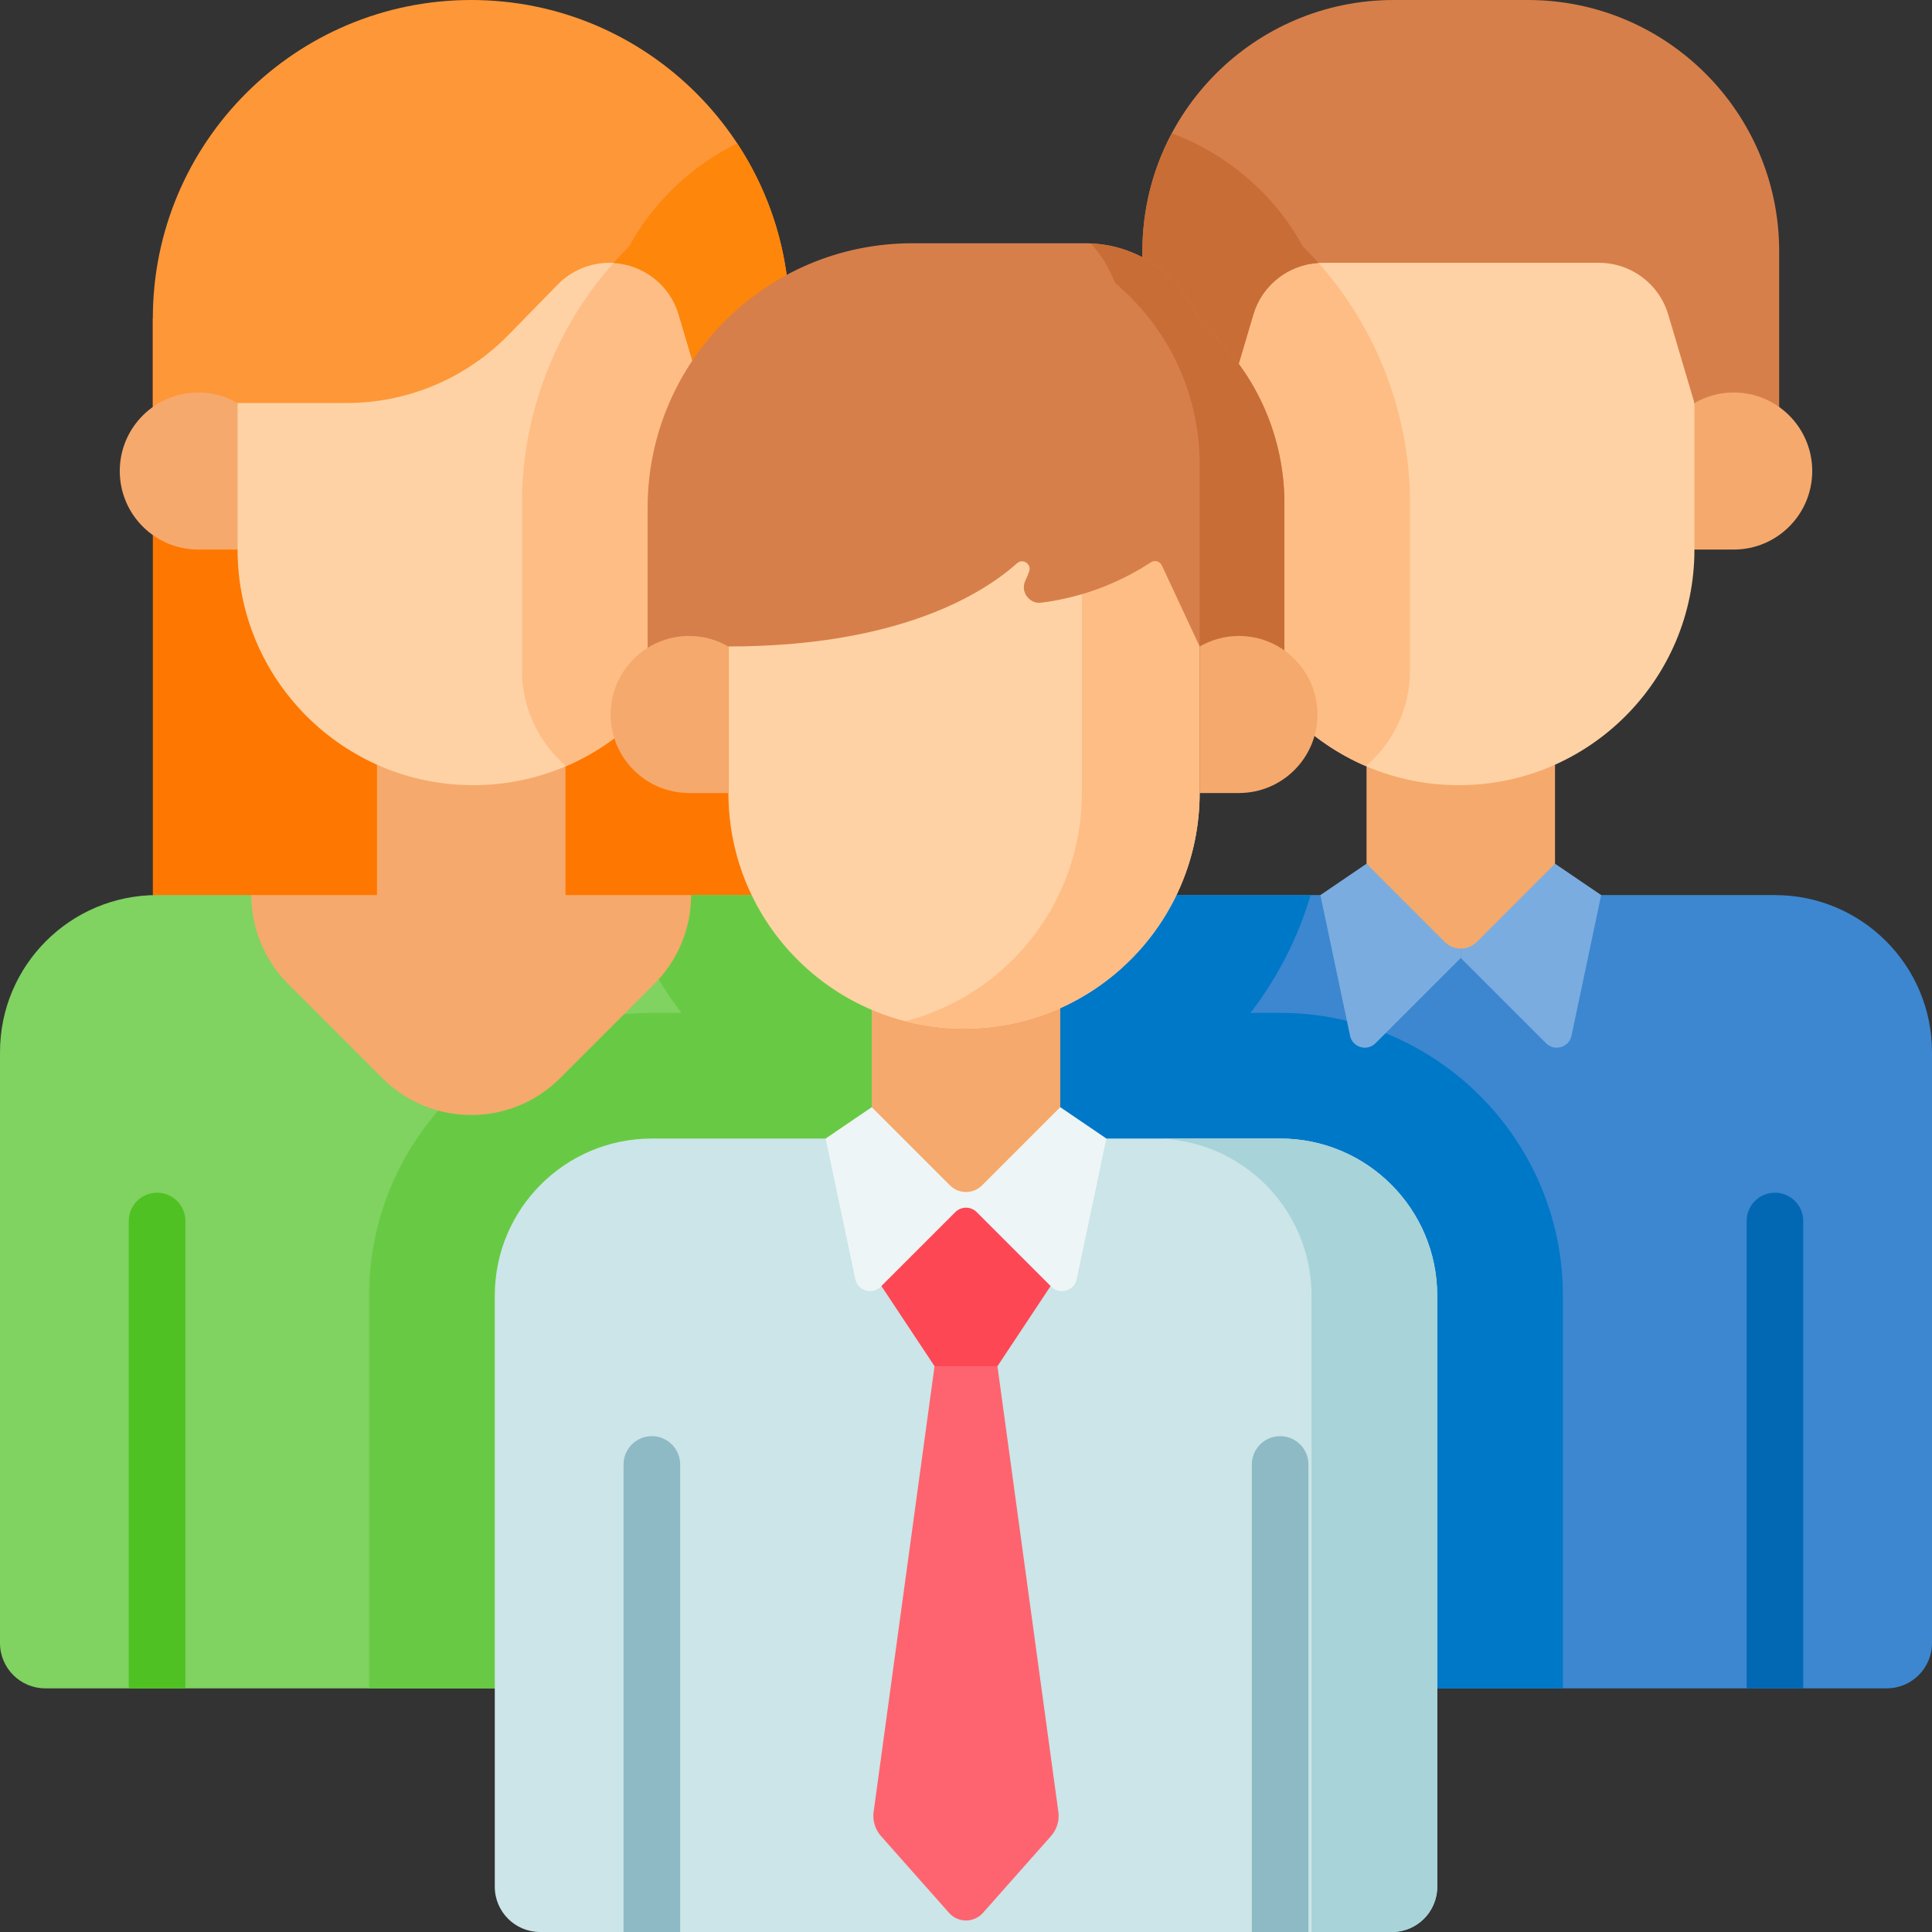 <svg id="Capa_1" enable-background="new 0 0 512 512" height="512" viewBox="0 0 512 512" width="512" xmlns="http://www.w3.org/2000/svg"><rect x="0" y="0" width="512" height="512" fill="#333333" stroke="none"/><g><g><path d="m40.502 84.377h168.753v175.136h-168.753z" fill="#fe7701"/></g><g><g><path d="m262.244 278.831v168.598h237.756c6.627 0 12-5.373 12-12v-156.598c0-22.989-18.637-41.626-41.626-41.626h-166.504c-22.99 0-41.626 18.636-41.626 41.626z" fill="#3c87d0"/></g><g><path d="m414.179 343.351c0-41.315-33.612-74.927-74.927-74.927h-7.858c7.099-9.228 12.549-19.783 15.924-31.22h-43.448c-22.989 0-41.626 18.637-41.626 41.626v168.598h151.935z" fill="#0078c8"/></g><g><path d="m412.098 228.892-24.976 18.778v6.197l22.604 22.604c2.246 2.246 6.087 1.104 6.742-2.003l7.858-37.263z" fill="#7bacdf"/></g><g><path d="m362.146 228.892 24.976 18.778v6.197l-22.604 22.604c-2.246 2.246-6.087 1.104-6.742-2.003l-7.858-37.263z" fill="#7bacdf"/></g><g><path d="m412.098 228.892-20.733 20.733c-2.343 2.343-6.142 2.343-8.485 0l-20.733-20.733v-31.22h49.951z" fill="#f6a96c"/></g><g><path d="m324.163 67.078v78.561c0 34.484 27.955 62.439 62.439 62.439s62.439-27.955 62.439-62.439l13.986-20.813-13.986-18.026v-39.722z" fill="#fed2a4"/></g><g><path d="m324.163 145.64c0 25.738 15.577 47.833 37.815 57.388 7.347-6.267 11.7-15.486 11.7-25.322v-44.346c0-24.689-9.652-48.538-26.657-66.281h-22.858z" fill="#ffbd86"/></g><g><path d="m302.745 66.602v46.583l12.052-6.384h10.406l6.945-23.446c2.409-8.131 9.879-13.709 18.359-13.709h73.23c8.48 0 15.95 5.578 18.359 13.709l6.945 23.446h10.406l12.052 6.384v-46.583c0-36.783-29.819-66.602-66.602-66.602h-35.55c-36.783 0-66.602 29.819-66.602 66.602z" fill="#d77f4a"/></g><g><path d="m345.292 65.319c-7.632-13.907-20.107-24.515-34.747-29.997-4.972 9.328-7.8 19.972-7.8 31.28v46.583l12.052-6.384h10.406l6.945-23.446c2.305-7.782 9.249-13.212 17.275-13.665-1.33-1.495-2.703-2.956-4.131-4.371z" fill="#c86d36"/></g><g><path d="m459.447 104.014c-3.795 0-7.343 1.032-10.406 2.807v38.819h10.406c11.495 0 20.813-9.318 20.813-20.813s-9.318-20.813-20.813-20.813z" fill="#f6a96c"/></g></g><g><g><path d="m249.756 278.831v168.598h-237.756c-6.627 0-12-5.373-12-12v-156.598c0-22.989 18.637-41.626 41.626-41.626h24.976l58.797 24.988 57.756-24.988h24.976c22.988 0 41.625 18.636 41.625 41.626z" fill="#80d261"/></g><g><path d="m97.821 343.351c0-41.315 33.612-74.927 74.927-74.927h7.858c-3.688-4.794-6.931-9.946-9.669-15.394-2.533-5.039-4.633-2.892-6.255-8.387l18.472-7.439h24.976c22.989 0 41.626 18.637 41.626 41.626v168.598h-151.935z" fill="#68ca44"/></g><g><path d="m149.854 237.205v-39.532h-49.952v39.532h-33.3v.002c0 8.832 3.509 17.302 9.754 23.547l24.976 24.976c6.503 6.503 15.025 9.754 23.547 9.754s17.045-3.251 23.547-9.754l24.976-24.976c6.245-6.245 9.754-14.715 9.754-23.547v-.002z" fill="#f6a96c"/></g><g><path d="m187.837 67.078v78.561c0 34.484-27.955 62.439-62.439 62.439s-62.439-27.955-62.439-62.439l-10.54-18.829 10.54-20.01v-39.722z" fill="#fed2a4"/></g><g><path d="m187.837 145.64c0 25.738-15.577 47.833-37.815 57.388-7.347-6.267-11.7-15.486-11.7-25.322v-44.346c0-24.689 9.652-48.538 26.657-66.281h22.858z" fill="#ffbd86"/></g><g><path d="m209.255 84.377v28.808l-12.052-6.384h-10.406l-6.945-23.446c-2.409-8.131-9.879-13.709-18.359-13.709-5.154 0-10.09 2.077-13.693 5.762l-13.055 13.351c-11.283 11.54-26.742 18.044-42.881 18.043l-28.905-.001h-10.406l-12.052 6.384v-28.808c0-46.6 37.777-84.377 84.377-84.377 46.6 0 84.377 37.777 84.377 84.377z" fill="#fe9738"/></g><g><path d="m166.708 65.319c-1.428 1.415-2.802 2.876-4.131 4.371 8.026.453 14.97 5.883 17.275 13.665l6.945 23.446h10.406l12.052 6.384v-28.808c0-17.143-5.126-33.081-13.909-46.394-11.98 5.921-22.092 15.41-28.638 27.336z" fill="#fe860a"/></g><g><path d="m52.553 104.014c3.795 0 7.343 1.032 10.407 2.807v38.819h-10.407c-11.495 0-20.813-9.318-20.813-20.813s9.318-20.813 20.813-20.813z" fill="#f6a96c"/></g></g><g><g><path d="m131.122 343.351v156.649c0 6.627 5.373 12 12 12h225.756c6.627 0 12-5.373 12-12v-156.649c0-22.989-18.637-41.626-41.626-41.626h-166.504c-22.989 0-41.626 18.637-41.626 41.626z" fill="#cbe5e8"/></g><g><path d="m260.491 506.931 18.049-20.371c1.546-1.745 2.254-4.078 1.938-6.389l-16.144-118.107-8.334-6.064-8.334 6.065-16.144 118.107c-.316 2.31.392 4.643 1.938 6.389l18.049 20.371c2.388 2.694 6.594 2.694 8.982-.001z" fill="#fe646f"/></g><g><path d="m264.334 362.065 15.299-23.081-23.633-23.082-23.633 23.082 15.299 23.081z" fill="#fd4755"/></g><g><path d="m339.252 301.725h-33.301c22.989 0 41.626 18.637 41.626 41.626v168.649h21.301c6.627 0 12-5.373 12-12v-156.649c0-22.989-18.637-41.626-41.626-41.626z" fill="#a8d3d8"/></g><path d="m280.976 293.412h-49.951l-12.228 8.313 7.858 37.263c.655 3.108 4.497 4.249 6.742 2.003l19.775-19.775c1.562-1.562 4.095-1.562 5.657 0l19.775 19.775c2.246 2.246 6.087 1.104 6.742-2.003l7.858-37.263z" fill="#eef5f6"/><g><path d="m280.976 293.412-20.733 20.733c-2.343 2.343-6.142 2.343-8.485 0l-20.733-20.733v-31.22h49.951z" fill="#f6a96c"/></g><g><path d="m193.041 131.599v78.561c0 34.484 27.955 62.439 62.439 62.439s62.439-27.955 62.439-62.439v-78.561z" fill="#fed2a4"/></g><g><path d="m286.699 131.599v78.561c0 29.094-19.899 53.54-46.829 60.472 4.989 1.284 10.22 1.967 15.61 1.967 34.484 0 62.439-27.955 62.439-62.439v-78.561z" fill="#ffbd86"/></g><g><path d="m317.919 85.282c-4.764-12.53-16.774-20.813-30.179-20.813h-45.994c-38.728 0-70.123 31.395-70.123 70.123v43.113l11.011-6.384h10.407c45.843 0 67.968-14.413 76.471-22.045 1.554-1.395 3.904.197 3.222 2.17-.296.856-.633 1.654-.994 2.392-1.427 2.92 1.003 6.289 4.227 5.879 12.337-1.569 22.067-6.145 29.041-10.705 1.018-.666 2.381-.271 2.895.831l10.016 21.479h10.406l12.052 6.384v-44.346c0-17.384-7.247-33.98-19.997-45.796z" fill="#d77f4a"/></g><g><path d="m320.38 87.563-2.461-2.281c-4.605-12.112-15.986-20.232-28.848-20.762 2.715 2.958 4.905 6.45 6.39 10.355l2.461 2.281c12.75 11.816 19.997 28.413 19.997 45.796v48.369h10.406l12.052 6.384v-44.346c0-17.383-7.247-33.98-19.997-45.796z" fill="#c86d36"/></g><g><path d="m193.041 171.341c-3.064-1.775-6.611-2.807-10.407-2.807-11.495 0-20.813 9.318-20.813 20.813s9.318 20.813 20.813 20.813h10.407z" fill="#f6a96c"/></g><g><path d="m328.325 168.534c-3.795 0-7.343 1.032-10.406 2.807v38.819h10.406c11.495 0 20.813-9.318 20.813-20.813s-9.318-20.813-20.813-20.813z" fill="#f6a96c"/></g></g><path d="m462.874 447.428v-123.85c0-4.142 3.358-7.5 7.5-7.5s7.5 3.358 7.5 7.5v123.85z" fill="#0268b4"/><path d="m34.126 447.428v-123.85c0-4.142 3.358-7.5 7.5-7.5s7.5 3.358 7.5 7.5v123.85z" fill="#4fc123"/><g fill="#8ebac5"><path d="m339.252 380.599c-4.142 0-7.5 3.358-7.5 7.5v123.901h15v-123.901c0-4.142-3.358-7.5-7.5-7.5z"/><path d="m172.748 380.599c-4.142 0-7.5 3.358-7.5 7.5v123.901h15v-123.901c0-4.142-3.358-7.5-7.5-7.5z"/></g></g></svg>